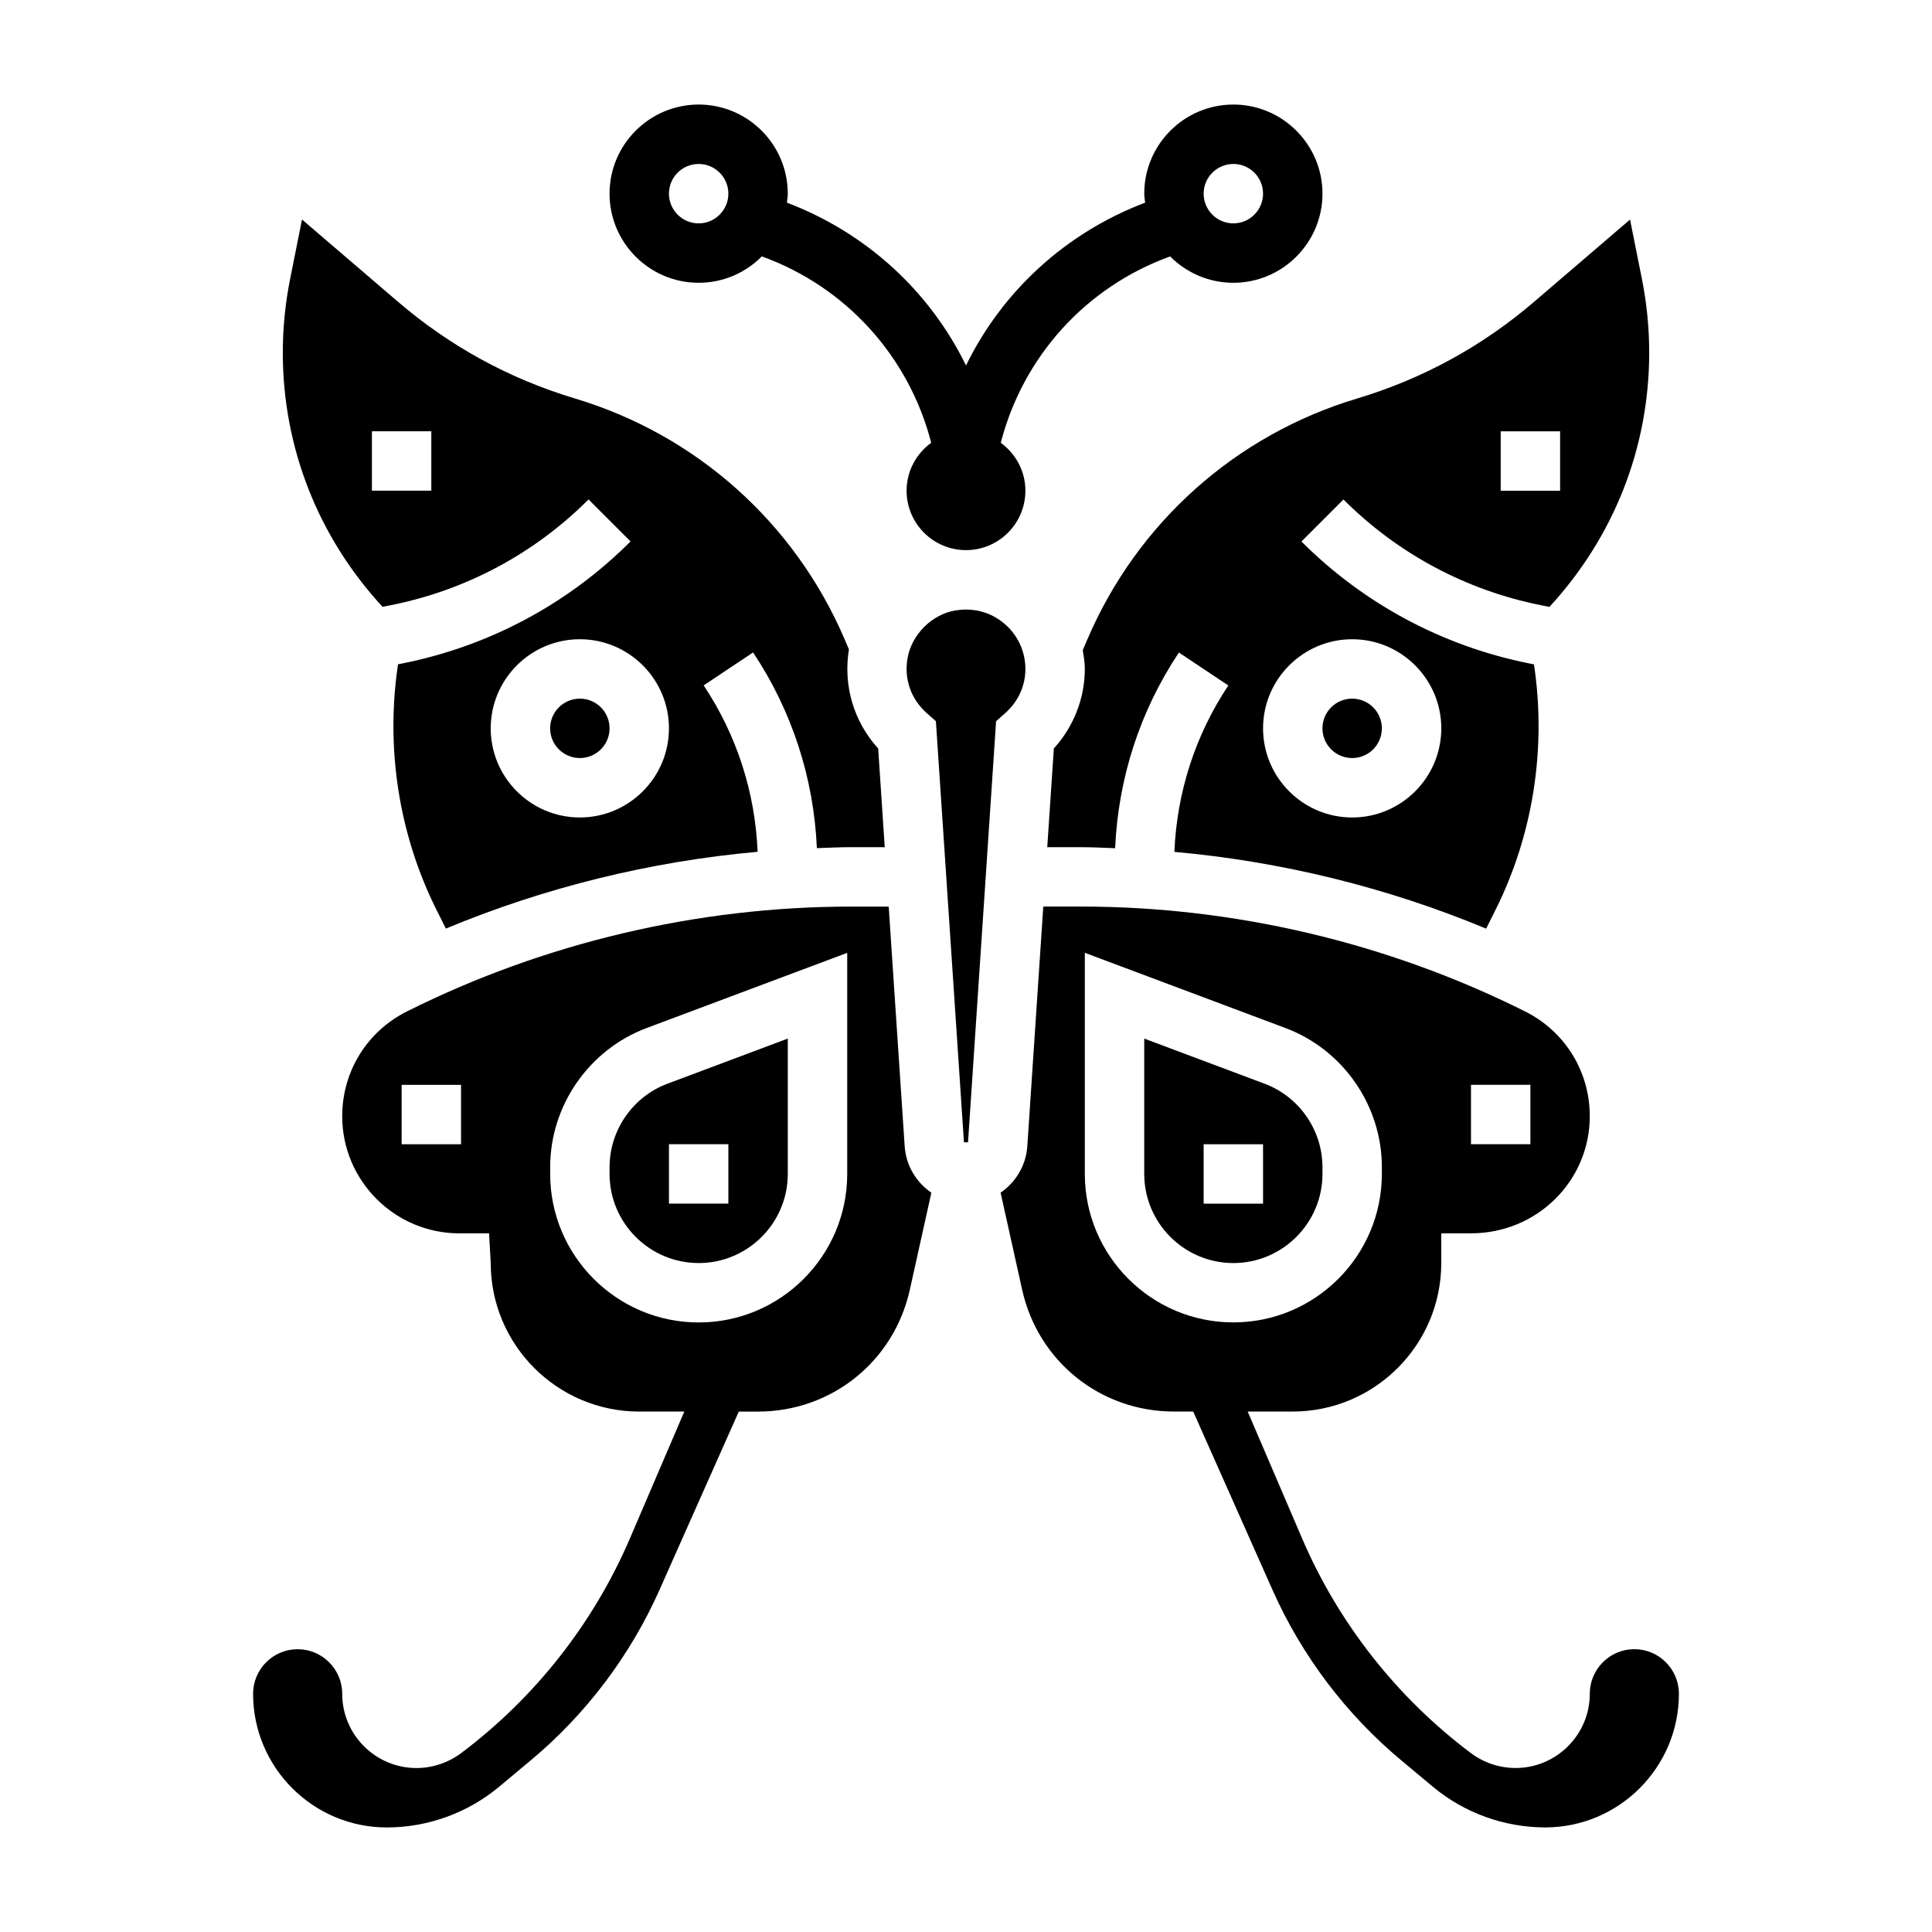 <?xml version="1.0" encoding="UTF-8"?>
<!-- Uploaded to: ICON Repo, www.svgrepo.com, Generator: ICON Repo Mixer Tools -->
<svg fill="#000000" width="800px" height="800px" version="1.1" viewBox="144 144 512 512" xmlns="http://www.w3.org/2000/svg">
 <g>
  <path d="m305.54 337.02c0 4.348-3.523 7.871-7.871 7.871-4.348 0-7.875-3.523-7.875-7.871 0-4.348 3.527-7.875 7.875-7.875 4.348 0 7.871 3.527 7.871 7.875"/>
  <path d="m247.63 304.37c19.902-3.984 38-13.664 52.34-28.016l11.133 11.133c-16.555 16.555-37.43 27.719-60.387 32.316l-1.234 0.242c-3.328 22.121 0.172 45.035 10.203 65.094l2.473 4.945c26.277-10.941 54.254-17.797 82.617-20.348-0.645-15.742-5.519-30.93-14.297-44.098l13.098-8.73c10.328 15.5 16.09 33.348 16.902 51.859 3.004-0.094 6.012-0.258 9.02-0.258h8.965l-1.738-26.152c-6.473-7.102-9.312-16.68-7.754-26.27l-1.148-2.691c-13.242-30.891-39.297-54.152-71.492-63.805-17.352-5.211-33.109-13.824-46.848-25.609l-25.453-21.809-3.148 15.762c-1.285 6.422-1.938 12.977-1.938 19.512 0 25.223 9.414 48.941 26.434 67.367zm73.648 32.652c0 13.02-10.598 23.617-23.617 23.617-13.02 0-23.617-10.598-23.617-23.617 0-13.02 10.598-23.617 23.617-23.617 13.023 0 23.617 10.598 23.617 23.617zm-78.719-78.723h15.742v15.742h-15.742z"/>
  <path d="m510.21 337.02c0 4.348-3.523 7.871-7.871 7.871-4.348 0-7.875-3.523-7.875-7.871 0-4.348 3.527-7.875 7.875-7.875 4.348 0 7.871 3.527 7.871 7.875"/>
  <path d="m432.18 313.4-1.234 2.891c0.258 1.652 0.543 3.297 0.543 4.988 0 7.777-2.961 15.289-8.211 21.074l-1.742 26.16h8.965c3.008 0 6.016 0.164 9.02 0.27 0.82-18.523 6.574-36.367 16.902-51.859l13.098 8.73c-8.777 13.168-13.648 28.355-14.297 44.098 28.363 2.551 56.332 9.406 82.617 20.348l2.473-4.945c10.027-20.059 13.531-42.98 10.203-65.094l-1.234-0.242c-22.953-4.598-43.832-15.77-60.387-32.316l11.133-11.133c14.344 14.344 32.441 24.035 52.34 28.016l2.242 0.449c17.039-18.473 26.445-42.176 26.445-67.383 0-6.527-0.652-13.09-1.93-19.516l-3.148-15.75-25.449 21.812c-13.738 11.777-29.496 20.387-46.848 25.602-32.203 9.648-58.258 32.91-71.5 63.801zm109.52-55.098h15.742v15.742h-15.742zm-39.359 55.105c13.02 0 23.617 10.598 23.617 23.617 0 13.02-10.598 23.617-23.617 23.617-13.02 0-23.617-10.598-23.617-23.617 0-13.02 10.598-23.617 23.617-23.617z"/>
  <path d="m305.54 453.31v1.793c0 13.02 10.598 23.617 23.617 23.617 13.02 0 23.617-10.598 23.617-23.617v-35.871l-31.906 11.965c-9.172 3.434-15.328 12.32-15.328 22.113zm15.742-6.078h15.742v15.742h-15.742z"/>
  <path d="m415.74 321.28c0-4.66-2.047-9.047-5.621-12.051-2.871-2.426-6.391-3.691-10.113-3.691-0.953 0-1.93 0.086-2.906 0.25-6.219 1.078-11.516 6.406-12.602 12.684-0.945 5.496 0.914 10.785 5.102 14.516l2.418 2.133 7.438 111.6h1.078l7.438-111.59 2.41-2.141c3.461-3.07 5.359-7.227 5.359-11.707z"/>
  <path d="m383.75 447.77-4.234-63.512h-10.02c-40.629 0-81.309 9.605-117.64 27.773-10.598 5.289-17.168 15.934-17.168 27.773 0 17.113 13.934 31.047 31.047 31.047h7.871l0.441 7.871c0 21.703 17.656 39.359 39.359 39.359h11.941l-14.367 33.52c-9.676 22.562-25.16 42.273-44.793 57.008-3.406 2.543-7.594 3.938-11.82 3.938-10.855 0-19.68-8.824-19.68-19.68 0-6.512-5.297-11.809-11.809-11.809-6.512 0-11.809 5.297-11.809 11.809 0 19.531 15.895 35.426 35.426 35.426 10.855 0 21.426-3.824 29.766-10.777l8.375-6.992c14.594-12.164 26.395-27.766 34.109-45.129l21.039-47.312h5.109c19.461 0 35.992-13.273 40.211-32.258l5.715-25.742c-3.977-2.738-6.731-7.172-7.07-12.312zm-117.57-0.535h-15.742v-15.742h15.742zm102.34 7.871c0 21.703-17.656 39.359-39.359 39.359s-39.359-17.656-39.359-39.359v-1.793c0-16.312 10.266-31.125 25.535-36.863l53.184-19.934z"/>
  <path d="m577.12 581.05c-6.512 0-11.809 5.297-11.809 11.809 0 10.855-8.824 19.68-19.68 19.68-4.227 0-8.414-1.395-11.801-3.93-19.648-14.746-35.141-34.457-44.809-57.016l-14.371-33.52h11.941c21.703 0 39.359-17.656 39.359-39.359v-7.871h7.871c17.555 0 31.488-13.934 31.488-31.047 0-11.84-6.574-22.477-17.168-27.766-36.328-18.176-77.012-27.781-117.64-27.781h-10.02l-4.234 63.512c-0.348 5.141-3.094 9.574-7.078 12.312l5.715 25.742c4.227 18.984 20.758 32.258 40.215 32.258h5.109l21.035 47.312c7.715 17.367 19.516 32.969 34.102 45.121l8.391 7.008c8.336 6.941 18.91 10.77 29.766 10.77 19.531 0 35.426-15.895 35.426-35.426-0.004-6.512-5.301-11.809-11.812-11.809zm-43.293-149.57h15.742v15.742h-15.742zm-102.34 23.613v-58.59l53.184 19.941c15.27 5.731 25.535 20.543 25.535 36.855v1.793c0 21.703-17.656 39.359-39.359 39.359s-39.359-17.656-39.359-39.359z"/>
  <path d="m479.14 431.2-31.906-11.965v35.871c0 13.02 10.598 23.617 23.617 23.617 13.02 0 23.617-10.598 23.617-23.617v-1.793c-0.004-9.793-6.156-18.68-15.328-22.113zm-0.418 31.781h-15.742v-15.742h15.742z"/>
  <path d="m329.15 218.94c6.543 0 12.461-2.676 16.742-6.992 22.363 8.094 38.996 26.559 44.887 49.391-3.934 2.875-6.523 7.481-6.523 12.707 0 8.684 7.062 15.742 15.742 15.742 8.684 0 15.742-7.062 15.742-15.742 0-5.227-2.59-9.832-6.527-12.699 5.887-22.828 22.523-41.305 44.887-49.391 4.289 4.309 10.207 6.984 16.75 6.984 13.02 0 23.617-10.598 23.617-23.617s-10.598-23.617-23.617-23.617c-13.02 0-23.617 10.598-23.617 23.617 0 0.812 0.156 1.582 0.242 2.379-21.031 7.981-37.855 23.449-47.473 43.156-9.621-19.695-26.441-35.172-47.469-43.156 0.078-0.797 0.234-1.566 0.234-2.379 0-13.02-10.598-23.617-23.617-23.617-13.02 0-23.617 10.598-23.617 23.617 0.004 13.023 10.598 23.617 23.617 23.617zm141.7-31.488c4.344 0 7.871 3.527 7.871 7.871s-3.527 7.871-7.871 7.871-7.871-3.527-7.871-7.871 3.523-7.871 7.871-7.871zm-141.7 0c4.344 0 7.871 3.527 7.871 7.871s-3.527 7.871-7.871 7.871-7.871-3.527-7.871-7.871 3.527-7.871 7.871-7.871z"/>
 </g>
</svg>